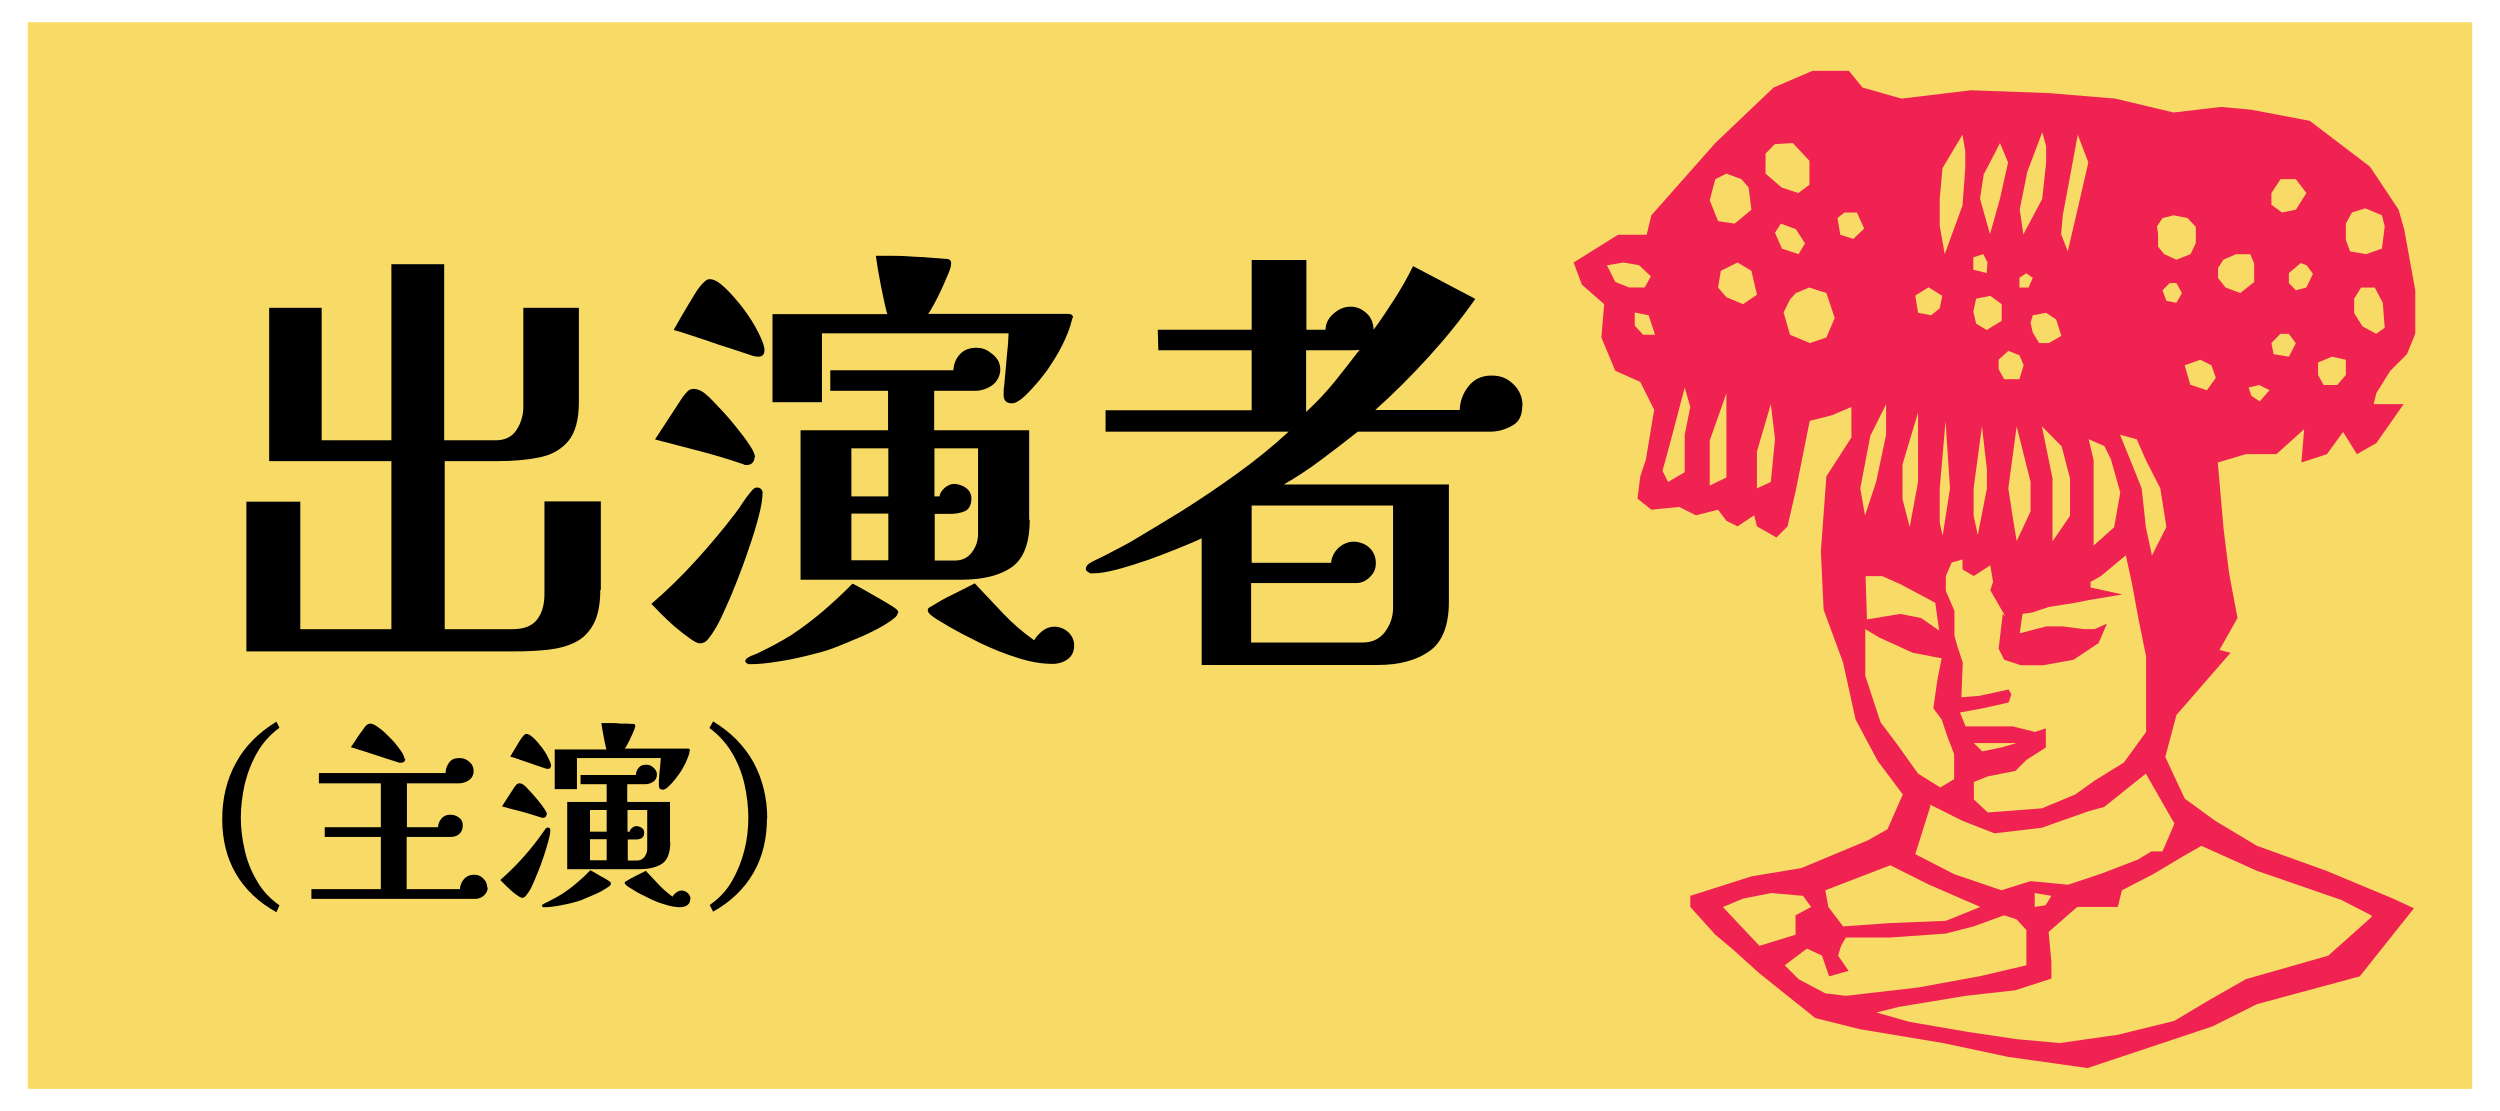 <?xml version="1.0" encoding="UTF-8"?> <svg xmlns="http://www.w3.org/2000/svg" version="1.1" viewBox="0 0 900 400"><defs><style> .cls-1 { fill: #f7db66; } .cls-2 { fill: #ef2252; } </style></defs><g><g id="_レイヤー_3" data-name="レイヤー_3"><rect class="cls-1" x="10" y="8" width="880" height="384"></rect><g><path d="M216.1,212.4c0,5.1-.8,9.2-2.4,12.2-1.6,3-3.8,5.2-6.6,6.6-2.8,1.4-6.1,2.3-9.8,2.7-3.7.4-7.7.6-11.8.6h-96.8v-53.9h19.4v45.9h32.8v-60.5h-44v-55.2h18.9v47.7h25.1v-63.4h19v63.4h18.6c3.4,0,5.9-1.3,7.5-3.8,1.6-2.5,2.4-5.3,2.4-8.2,0-6,0-11.9,0-17.9,0-6,0-11.9,0-17.8h20v33.9c0,6.4-1.3,11.1-3.9,14.2-2.6,3-6.1,5-10.6,5.8-4.4.9-9.3,1.3-14.6,1.3h-19.2v60.5c4.1,0,8.1,0,12.2,0,4.1,0,8.2,0,12.2,0s7-1.1,8.8-3.4c1.8-2.3,2.7-5.4,2.7-9.2v-33.4h20.3v31.8Z"></path><path d="M274.5,178.3c-.1,2-.6,4.7-1.5,8.1-.9,3.4-2,7-3.4,11-1.3,4-2.8,7.9-4.3,11.8-1.5,3.9-3,7.4-4.5,10.6-1.4,3.2-2.7,5.7-3.9,7.5-.4.7-1.1,1.7-1.9,2.7-.9,1.1-1.8,1.6-2.9,1.6s-2.1-.6-3.8-1.8c-1.7-1.2-3.5-2.6-5.4-4.2-1.9-1.7-3.6-3.3-5.1-4.8-1.5-1.5-2.6-2.7-3.3-3.4,5.7-4.9,11-10.1,16-15.6,5-5.5,9.8-11.2,14.2-17,1-1.3,1.9-2.6,2.8-4,.9-1.4,1.9-2.7,3-4,.2-.3.5-.6.9-.9.4-.3.8-.4,1.2-.4.6,0,1.1.2,1.5.7.4.5.5,1,.4,1.5v.5ZM271.6,164.7c0,.7-.2,1.4-.7,1.9-.5.5-1.1.8-2,.8s-.9,0-1.1-.2c-5.2-1.8-10.5-3.4-15.9-4.8-5.4-1.4-10.7-2.8-16.1-4.2l9.8-15c.5-.7,1.1-1.5,1.8-2.2.6-.7,1.4-1,2.4-1s2.5.5,3.8,1.5c1.2,1,2.2,1.9,3,2.8.7.7,1.9,2,3.6,3.8,1.7,1.8,3.4,3.8,5.1,6,1.8,2.2,3.3,4.2,4.6,6.2,1.3,1.9,1.9,3.4,1.9,4.3ZM275.2,126c0,1.6-.7,2.4-2.2,2.4s-2.3-.4-5-1.3c-2.7-.9-5.7-1.9-9.2-3-3.5-1.2-6.7-2.3-9.8-3.3-3-1-5.2-1.7-6.5-2,.7-1.3,1.8-3.1,3.1-5.4,1.3-2.3,2.7-4.5,4-6.7,1.3-2.2,2.4-3.7,3.3-4.6.4-.4.8-.8,1.2-1.1.4-.3.8-.5,1.4-.5,1.5,0,3.3,1,5.5,3.1,2.2,2.1,4.4,4.6,6.6,7.5,2.2,2.9,4,5.8,5.4,8.6,1.4,2.8,2.2,4.9,2.2,6.2ZM323.2,220.6c0,.6-.4,1.2-1.1,1.8-1.7,1.4-3.9,2.8-6.6,4.2-2.7,1.4-5.5,2.7-8.3,3.8-2.8,1.2-5.3,2.2-7.4,3-2.3.9-5.4,1.7-9,2.6-3.7.9-7.4,1.7-11,2.2-3.7.6-6.8.9-9.4.9s-.7,0-1.3-.2c-.5-.2-.8-.5-.8-.9s.3-.9,1-1.3c.7-.4,1.5-.8,2.2-1,.7-.3,1.5-.6,2.2-1,1.8-.9,3.7-1.8,5.5-2.8,1.9-1,3.7-2.1,5.4-3.1,4.1-2.7,7.9-5.6,11.7-8.8,3.7-3.2,7.3-6.5,10.6-9.9,1.1.5,2.7,1.4,5,2.7,2.2,1.3,4.5,2.6,6.6,3.8,2.2,1.3,3.7,2.2,4.4,2.9.3.3.5.7.5,1.1ZM386,114.5c0,.4,0,.7-.2,1-.7,2.9-1.9,5.8-3.4,8.8-1.5,3-3.2,5.7-4.9,8.2-.6,1-1.8,2.5-3.4,4.5-1.7,2-3.4,3.9-5.2,5.6-1.8,1.7-3.4,2.6-4.6,2.6-2,0-3-1-3-3s0-2.2.2-3.3c.1-1.1.2-2.2.3-3.3.2-2.6.5-5.1.7-7.8.3-2.6.5-5.2.6-7.8h-67.2v24.8h-17.8v-31.7h41.3c-.9-3.4-1.6-6.9-2.3-10.4-.7-3.5-1.3-7-1.8-10.6,1.4,0,3.5,0,6.5,0,2.9,0,5.8.2,8.6.4.9,0,2,0,3.5.2,1.5.1,2.9.2,4.2.3,1.3.1,2.2.2,2.5.2,1.2,0,1.8.5,1.8,1.6s-.3,2-1,3.7c-.7,1.7-1.5,3.5-2.4,5.5-.9,2-1.8,3.8-2.7,5.4-.9,1.7-1.6,2.9-2.2,3.6h50.4c1.2,0,1.8.5,1.8,1.4ZM370.7,187.1c0,8.4-2.2,14.1-6.5,17.1-4.3,3-10.4,4.5-18.2,4.5h-57.8v-53.8h31.5v-14.2h-20.8v-7.4h44.3c.2-2.5,1-4.4,2.5-5.9,1.4-1.5,3.4-2.2,5.8-2.2s4,.8,5.8,2.3c1.9,1.5,2.8,3.4,2.8,5.5s-1,4.3-2.9,5.7c-1.9,1.3-4,2-6.2,2h-14.7v14.2h34.2v32.2ZM319.8,178.7v-17.3h-13.3v17.3h13.3ZM319.8,201.7v-16.8h-13.3v16.8h13.3ZM386.7,232.3c0,2.2-.8,3.9-2.3,5-1.5,1.1-3.4,1.7-5.5,1.7-3.8,0-8.1-.7-12.6-2.2-4.6-1.4-9-3.2-13.4-5.3-4.3-2.1-8.1-4.1-11.4-6-.4-.3-1.3-.8-2.5-1.5-1.2-.7-2.4-1.4-3.4-2.2-1.1-.8-1.6-1.5-1.6-2s.1-.7.3-.9c.2-.2.4-.3.6-.4,2.6-1.6,5.2-3.1,7.9-4.4,2.7-1.3,5.4-2.7,8.1-4.1,3.4,3.6,6.8,7.2,10.2,10.8,3.4,3.6,7.1,6.8,11.2,9.7.7-1.3,1.8-2.4,3-3.4,1.3-1,2.7-1.5,4.3-1.5s3.4.6,4.9,1.9c1.4,1.3,2.2,2.9,2.2,4.8ZM352.1,161.4h-15.7v17.3h1.8c.2-1.2.9-2.2,1.9-3.1,1.1-.9,2.2-1.4,3.4-1.4s2.9.5,4.2,1.4c1.3,1,2,2.2,2,3.8,0,2.3-.8,3.9-2.3,4.6-1.5.7-3.4,1-5.4,1-2.1,0-3.9,0-5.5,0v16.8h7.2c2.7,0,4.7-1,6.2-3,1.5-2,2.2-4.2,2.2-6.6v-30.7Z"></path><path d="M548,146.3c0,3.3-1.2,5.7-3.7,7-2.5,1.4-5.1,2.1-8,2.1h-47.5c-4.3,3.4-8.6,6.7-13,10-4.4,3.3-8.9,6.3-13.6,9h59.4v42.2c0,8.5-2.3,14.5-7,17.8-4.6,3.3-10.9,5-18.8,5h-63.2v-45.6c-2.1,1-4.9,2.2-8.4,3.6-3.5,1.4-7.1,2.8-11,4.2-3.9,1.3-7.6,2.5-11,3.4-3.5.9-6.3,1.4-8.6,1.4s-1-.1-1.7-.4c-.7-.3-1-.7-1-1.2s.3-1.3,1-1.8c.7-.5,1.6-1,2.5-1.4.9-.4,1.7-.8,2.5-1.2,1.7-.9,3.4-1.7,5-2.6,1.7-.9,3.3-1.7,4.9-2.6,5.4-3.2,11.5-6.9,18.2-11,6.7-4.2,13.4-8.7,20.2-13.6,6.8-4.9,13.1-10,18.7-15.2h-65.9v-7.7h52.6v-21.6h-33.6l-.2-7.4h33.8v-25.1h19.7v25.1h6.9c0-2.2,1-4.2,2.9-5.8,1.9-1.7,3.9-2.5,6.1-2.5s4,.8,5.7,2.3c1.7,1.5,2.5,3.5,2.6,6,2.6-3.5,5.1-7.3,7.6-11.2,2.5-3.9,4.7-7.8,6.6-11.7l22.4,11.8c-5.1,7.3-10.7,14.2-16.9,21-6.1,6.7-12.5,13.1-19.1,19h30.4c.1-3.2,1.2-6.1,3.2-8.6,2-2.5,4.7-3.8,8.2-3.8s5.7,1,7.9,3.1c2.2,2.1,3.3,4.7,3.3,7.8ZM501.6,182h-51v20.6h28.6c.2-2.1,1.1-3.9,2.7-5.4,1.6-1.4,3.4-2.2,5.4-2.2s4.1.7,5.7,2.2c1.5,1.4,2.3,3.3,2.3,5.5s-.7,3.6-2.1,5c-1.4,1.4-3,2.2-5,2.2h-37.8v21.4h40.2c3.4,0,6.1-1.3,8-3.8,1.9-2.6,2.9-5.4,2.9-8.6v-37ZM489.6,125.9c-.5.1-1.7.2-3.4.2-1.7,0-3,0-3.8,0h-12.2v22.2c3.6-3.3,7-6.9,10.2-10.8,3.1-3.9,6.2-7.8,9.2-11.8Z"></path><path d="M100.6,262c-3.3,2.4-6,5.4-8,8.9-2,3.5-3.5,7.3-4.5,11.4-.9,4.1-1.4,8.1-1.4,12.1s.5,7.7,1.4,11.7c.9,4,2.4,7.7,4.5,11.2,2,3.5,4.7,6.3,8,8.6l-1.1,2.5c-6.4-3.6-11.3-8.2-14.6-13.9-3.3-5.7-4.9-12.2-4.9-19.6s1.6-14.2,4.9-20.2c3.2-6,8.1-10.9,14.6-14.9l1.2,2.4Z"></path><path d="M175.6,319.4c0,1.2-.5,2.2-1.4,3-.9.8-2,1.2-3.1,1.2h-59v-3.5h25v-18.8h-20.2v-3.5h20.2v-15.8h-22.3v-3.7h45.6c0-1.4.5-2.7,1.3-3.8.8-1.1,2-1.6,3.6-1.6s2.5.4,3.6,1.3c1.1.9,1.6,2,1.6,3.4s-.6,2.5-1.7,3.3c-1.1.7-2.3,1.1-3.6,1.1h-18.7v15.8h11.2c0-1.2.5-2.3,1.3-3.2.8-.9,1.8-1.3,3.1-1.3s2.1.3,3.1,1c1,.7,1.4,1.6,1.4,2.9s-.4,2.2-1.2,3c-.8.7-1.8,1.1-3.1,1.1h-15.9v18.8h19.2c0-1.4.6-2.7,1.5-3.7.9-1,2.1-1.5,3.6-1.5s2.4.5,3.3,1.4c1,.9,1.4,2,1.4,3.3ZM145.9,273.1c0,.6-.2,1-.5,1.2-.3.2-.7.3-1.3.3s-.7-.2-1.8-.5c-1.1-.3-2.5-.8-4.1-1.3-1.6-.5-3.2-1.1-4.9-1.6-1.7-.6-3.1-1-4.4-1.4-1.3-.4-2.1-.7-2.6-.8.9-1.2,1.7-2.5,2.6-3.9.9-1.3,1.8-2.5,2.6-3.6.2-.3.5-.5.8-.7.3-.2.6-.3,1-.3.6,0,1.4.3,2.4,1,1,.7,2.1,1.5,3.2,2.6,1.2,1.1,2.2,2.2,3.2,3.3,1,1.2,1.8,2.3,2.5,3.3.6,1,1,1.9,1,2.5Z"></path><path d="M198.1,299.2c0,.9-.3,2.1-.7,3.6-.4,1.5-.9,3.2-1.5,5-.6,1.8-1.2,3.6-1.9,5.3-.7,1.8-1.4,3.3-2,4.8-.6,1.4-1.2,2.6-1.8,3.4-.2.3-.5.7-.9,1.2-.4.5-.8.7-1.3.7s-1-.3-1.7-.8c-.8-.5-1.6-1.2-2.4-1.9-.8-.7-1.6-1.5-2.3-2.2-.7-.7-1.2-1.2-1.5-1.5,2.5-2.2,4.9-4.5,7.2-7,2.3-2.5,4.4-5,6.4-7.7.4-.6.9-1.2,1.3-1.8.4-.6.9-1.2,1.3-1.8,0-.1.2-.3.4-.4.2-.1.3-.2.5-.2.3,0,.5.1.7.3.2.2.2.4.2.7v.2ZM196.8,293.1c0,.3-.1.6-.3.9-.2.2-.5.4-.9.4s-.4,0-.5,0c-2.4-.8-4.7-1.5-7.2-2.2-2.4-.6-4.8-1.2-7.2-1.9l4.4-6.8c.2-.3.5-.7.8-1s.6-.5,1.1-.5,1.1.2,1.7.7,1,.9,1.3,1.3c.3.3.9.9,1.6,1.7.7.8,1.5,1.7,2.3,2.7.8,1,1.5,1.9,2.1,2.8.6.9.9,1.5.9,1.9ZM198.3,275.7c0,.7-.3,1.1-1,1.1s-1-.2-2.2-.6c-1.2-.4-2.6-.8-4.1-1.4-1.6-.5-3-1-4.4-1.5-1.4-.5-2.3-.8-2.9-.9.3-.6.8-1.4,1.4-2.4.6-1,1.2-2,1.8-3,.6-1,1.1-1.7,1.5-2.1s.4-.4.5-.5c.2-.1.4-.2.6-.2.7,0,1.5.5,2.5,1.4,1,.9,2,2.1,3,3.4,1,1.3,1.8,2.6,2.4,3.9.6,1.2,1,2.2,1,2.8ZM219.9,318.2c0,.3-.2.6-.5.8-.8.6-1.8,1.2-3,1.9-1.2.6-2.5,1.2-3.7,1.7-1.3.5-2.4,1-3.3,1.4-1.1.4-2.4.8-4.1,1.2-1.7.4-3.3.7-5,1s-3.1.4-4.2.4-.3,0-.6-.1c-.2,0-.4-.2-.4-.4s.1-.4.4-.6c.3-.2.7-.3,1-.5.3-.1.7-.3,1-.5.8-.4,1.6-.8,2.5-1.3.8-.5,1.6-.9,2.4-1.4,1.8-1.2,3.6-2.5,5.3-4,1.7-1.4,3.3-2.9,4.8-4.5.5.2,1.2.6,2.2,1.2s2,1.2,3,1.7c1,.6,1.6,1,2,1.3.1.1.2.3.2.5ZM248.2,270.5c0,.2,0,.3,0,.4-.3,1.3-.9,2.6-1.5,4-.7,1.3-1.4,2.6-2.2,3.7-.3.4-.8,1.1-1.5,2-.7.9-1.5,1.8-2.3,2.5-.8.8-1.5,1.2-2.1,1.2-.9,0-1.4-.5-1.4-1.4s0-1,0-1.5c0-.5,0-1,.1-1.5,0-1.2.2-2.3.3-3.5.1-1.2.2-2.3.3-3.5h-30.2v11.2h-8v-14.3h18.6c-.4-1.5-.7-3.1-1-4.7-.3-1.6-.6-3.2-.8-4.8.6,0,1.6,0,2.9,0,1.3,0,2.6,0,3.9.2.4,0,.9,0,1.6,0,.7,0,1.3,0,1.9.1.6,0,1,0,1.1,0,.5,0,.8.2.8.7s-.2.9-.5,1.7c-.3.8-.7,1.6-1.1,2.5-.4.9-.8,1.7-1.2,2.4-.4.7-.7,1.3-1,1.6h22.7c.5,0,.8.2.8.6ZM241.3,303.2c0,3.8-1,6.4-2.9,7.7-1.9,1.3-4.7,2-8.2,2h-26v-24.2h14.2v-6.4h-9.4v-3.3h19.9c0-1.1.5-2,1.1-2.7.6-.7,1.5-1,2.6-1s1.8.3,2.6,1c.8.7,1.3,1.5,1.3,2.5s-.4,2-1.3,2.6c-.9.6-1.8.9-2.8.9h-6.6v6.4h15.4v14.5ZM218.4,299.4v-7.8h-6v7.8h6ZM218.4,309.7v-7.6h-6v7.6h6ZM248.5,323.5c0,1-.3,1.8-1,2.3-.7.5-1.5.8-2.5.8-1.7,0-3.6-.3-5.7-1-2.1-.6-4.1-1.4-6-2.4-1.9-.9-3.7-1.8-5.1-2.7-.2-.1-.6-.4-1.1-.7-.6-.3-1.1-.6-1.5-1-.5-.4-.7-.7-.7-.9s0-.3.1-.4c0,0,.2-.1.3-.2,1.2-.7,2.3-1.4,3.6-2,1.2-.6,2.4-1.2,3.6-1.8,1.5,1.6,3.1,3.3,4.6,4.9,1.5,1.6,3.2,3.1,5,4.4.3-.6.8-1.1,1.4-1.5.6-.5,1.2-.7,1.9-.7s1.5.3,2.2.9c.6.6,1,1.3,1,2.2ZM233,291.6h-7.1v7.8h.8c0-.5.4-1,.9-1.4.5-.4,1-.6,1.5-.6s1.3.2,1.9.6c.6.4.9,1,.9,1.7,0,1.1-.3,1.7-1,2.1-.7.3-1.5.5-2.4.4-.9,0-1.8,0-2.5,0v7.6h3.2c1.2,0,2.1-.4,2.8-1.3.7-.9,1-1.9,1-3v-13.8Z"></path><path d="M276.1,294.7c0,7.3-1.6,13.9-4.9,19.6-3.3,5.7-8.1,10.3-14.5,13.9l-1.2-2.4c3.3-2.3,6-5.1,8-8.6s3.5-7.2,4.5-11.2c1-4,1.4-7.9,1.4-11.7s-.5-8-1.4-12c-.9-4-2.4-7.8-4.5-11.3-2.1-3.5-4.8-6.5-8.1-8.9l1.3-2.4c6.5,3.9,11.3,8.9,14.6,14.8,3.2,6,4.9,12.7,4.9,20.2Z"></path></g></g><g id="_レイヤー_2" data-name="レイヤー_2"><path class="cls-2" d="M861.5,323.5l-24-10-25-9-15-9-11-8-7-15,4-15-.5.5,20-23-4-1h0l6.5-11.5-3-16-2-16-2.1-24,10.1-3h11l10-9-1,12,9.2-3,5.8-8,5,8,7-4,9.8-14h-10.8l1-4,5-8,6-6,3-7.4v-15.6l-4-22-2-7-10.3-15.5-21.7-16.5-21-4-11-1-17,2-21-5-24-2-28-1-25,3-14-4-4.9-6h-13.1l-14,6-21,20-23,26-1.7,7h-10.3l-16,10,3,8,8,7-1,12,5,12,9,4,5,10-3,18-2,6-1,8,5,4,10-1,6,3,8-2,3,4,4,2,6-4,1,4,7,4,4-4,3-13,5-25,8-2,7-3v11l-9,14-2,27,1,21,7,19,4.5,20.5,8,15,9,12-5.5,12.5-7,4-24,10-18,3-22,7v4l9,10,6,5,10,9,20,16,16,4,30,5,23.5,5,28.5,4,27-9,18-6,16-8,37-10,19.5-24.5-7.5-3.5ZM855.5,120.2l-5-2.7-3-4.8v-5.2l2.5-4h4.9l2.9,5.5.7,9-3,2.1ZM844.5,80.5l2.2-4,4.8-1.5,6,2.5,1,4-1,8-5.7,2-5.8-1-1.5-4.2v-5.8ZM834.5,130.5l5-2.1,5,1.1v5.5l-3.1,3.6h-4.9c0,0-2-3.6-2-3.6v-4.5ZM832.7,98.5l-2.4,5-3.8,1-2.5-2.6v-3.6l4.3-3.6,2.1.8,2.2,3ZM817.7,69.5l3.3-5h5.5l3.8,5-3.8,6-5,1-3.8-2.8v-4.2ZM821,120.2h3l2.5,3.4-2.5,4.8-5.5-.9-.8-4,3.3-3.4ZM817,140.5l-3.5,4-3-2-1-3,3.8-.9,3.8,1.9ZM798.5,96.5l1.9-3,4.6-2h5.1l1.4,3.4v6.6l-5,4-5.3-2-2.7-3.4v-3.6ZM581.5,101.5l-3-6,6-1,5.6,1,4.2,4-2.2,4h-5.6l-5-2ZM591.5,120.5l-3-3.3v-4.7l5,1,2.3,7h-4.3ZM606.5,156.5v13.5l-6,3.5-2-4,3-11,5-19,2,7-2,10ZM782.8,296.5l-4.3,10h-4l-5,3-13,5-12,4-13.5-1.3-10.5,3.3-17-5.8-14-7.2,5.5-17.5-.5-.5,12,6,11.5,4.5,17-2,17-6,5.5-1.5,15-12,10.3,18ZM738.5,322.5l-2.1,3.4-3.9.6v-5l6,1ZM783.5,109l-3.6-.7-1.4-3.8,2.6-2.6h2.4l2,3.6-2,3.5ZM796.1,131.5l1.6,4.5-3.2,4.5-6-2-2-7,5.6-2,4,2ZM778.5,78.5l4-1,5,1,3,3.2v5.8l-1.9,4-5.1,2-4.4-2-2.2-2.7v-4.5l-.4-2.8,2-3ZM769.2,158.1l3.3,7.5,5.2,10.2,2.2,13.9-5.2,10.3-2.2-10.3-1.5-13.9-4.1-10.2-3.7-9.1,5.9,1.6ZM760,165.6l3.3,11.7-2.2,12.5-7.4,6.6v-30.8l-1.8-7.5,5.7,2.5,2.4,4.9ZM742.8,76.5l5.2-28,3.8,10-3.8,16.5-3.6,15.5-2.4-6.2.7-7.8ZM735.1,153.5l7.1,7.2,3,11.5v13.5l-6.3,9.2v-22.7l-3.8-18.6ZM740.2,115l1.9,5.9-4.5,2.6h-3.5l-2.3-3.8-.8-3.5.8-2.7,4.8-.9,3.6,2.4ZM729.6,62.5l5.6-14.9,1.4,5v6l-1.4,13-6.8,12.8-1.3-9,2.6-12.8ZM727,100l2.4-1.6,2.4,1.6-1.5,3.5h-3.3v-3.5ZM731,173.5v10.6l-5,10.7-1.5-9.2-1.5-9.8,3-22.3,5,20ZM728.5,131.5l-1.5,5h-5.5l-2-3.6v-3.4l3.5-3.2,4,1.6,1.5,3.5ZM714.3,62.5l5.7-11,2.9,7-2.9,13-3.6,12.8-3.6-12.8,1.4-9ZM710.5,92.6l3.5-1.1,1.5,3-.3,3.8-4.8-1.2v-4.5ZM711.5,107.5l5-1,4.1,3v6l-5.4,3.3-3.8-2.3-1-4.3,1-4.7ZM710.5,175.8l3-22.3,1.8,15.6v6.7l-3.3,16.8-1.5-7v-9.8ZM710.5,207.4l6-3.9,1,6-1,3,5.5,9.5-1-1-1.5,12.5,2,4,6,2h8l11-2,9-6,3-7-4.5,2h-3.8l-7.6-1h-6l-9.5,2.5,1-7,3.5-.5,6-2,9.5-1.5,5-1,12-2-11.5-2.5v-2l3.7-2.1,9-7.5,2.3,10.6,2,11,3,14.9v27.1l-8,11-10.5,6.5-7,5-12,5-19.5,1.5-5-4.7v-6.3l5-2,10-2,4-4,6.9-4.4v-6.9l-3.9,1.3-8-2h-17l-2-5,8.1-1.5,9.4-2.1,1-2.9-1-1.8-10.5,2.3-6.5.5.5-12.5-2-6-1-3.8v-8.8l-3.1-7.2v-5.3l2.1-4.9,3.9-1.1v3.6l4.1,2.4ZM710.5,267.5h15.5l-5.2,1.5-7.2,1.5-3-3ZM699.3,192.6l-1-4.4v-12.4l2.1-24.2,1.6,24.2-2.6,16.8ZM698.3,71.5l1-11,7.2-12,1,6v6c0,0-1,13.5-1,13.5l-6.4,17.5-1.8-10.2v-9.8ZM694.4,103.5l4.8,3-.9,4.5-3.1,2.5-4.7-.9-1-6.2,4.8-3ZM684.9,167.2l5.6-18.7v25l-3,16.2-2.6-10v-12.6ZM684.9,210.7l11.8,6.3,1.4,10-6.5-4.5-7.5-1.5-12,2-.5-15.6h6c0,0,7.4,3.3,7.4,3.3ZM635.7,55.2l3.2-3.3,6.5-.4,6,6.4v8.6l-4,3-6-2-5.8-5v-7.3ZM617.5,64.5l4-2,5.4,2,2.6,3,1,8-6,5-6-.9-3-7.5,2-7.6ZM621.5,153.5v18.4l-6,2.9v-16.2l6-17v12ZM627.5,109.5l-6-2.5-3-3.5,1-6,6-3,5,3,2,8.6-5,3.4ZM637.5,173.5l-5,2.3v-13.3l5-17,1.5,12.6-1.5,15.4ZM639,83.8l2.1-3.3,5.4,2,3.3,5.1-2.3,3.9-6-2-2.5-5.7ZM657.5,121.5l-6,2-7.1-3-2.3-8,2.3-4.7,2.1-2.3,4.8-2,6.2,2,3,9-3,7ZM667.2,86l-4.7-1.5-1-6,2.5-2h4.5l2.6,5.8-4,3.8ZM673.5,156.5l5.5-11v11l-3.6,17-4,12.1-1.7-9.8,3.7-19.3ZM683,268l-6-8-5.5-16.7v-16.8l5,3,12.1,5.5,10.4,2-1.5,7.5-1.5,10.5,3,4,2,6,2.5,6.5v9l-5,3-8-5-7.5-10.5ZM680.5,311.5l14,7,18.4,8-12.4,5-20,.8-17,1.2-5.3-7-1.1-6,23.4-9ZM620.3,326.5l7.2-3,10.2-2,11.4,1,2.9,4-5.6,3v7l-13,4-13.2-14ZM664.5,358.5l-7.4-.9-9.6-5.1-5-5,4-3,4-3,5.4,2.5,2.6,7.5,7-2-3.8-5.5,1.1-3.5,1.7-3h16l19.9-1.4,10.1-2.6,11-4,4.5,1.5,3.5,3.8v12.7l-16.6,3.9-22.4,4.1-26,3ZM838.3,344l-29.8,8.5-14,8-11.7,7-20.3,5-21,3-15.5-1.4-17.5-2.6-21-3.6-12-3.4,8-2,24.1-4,17.9-2,13-4.2v-6l-1-10.8,10.3-9h14.6l1.5-6,11.6-6,10-6,7-4,20,9,30.4,10.5,10.7,5.5.3.5-15.7,14Z"></path></g></g></svg> 